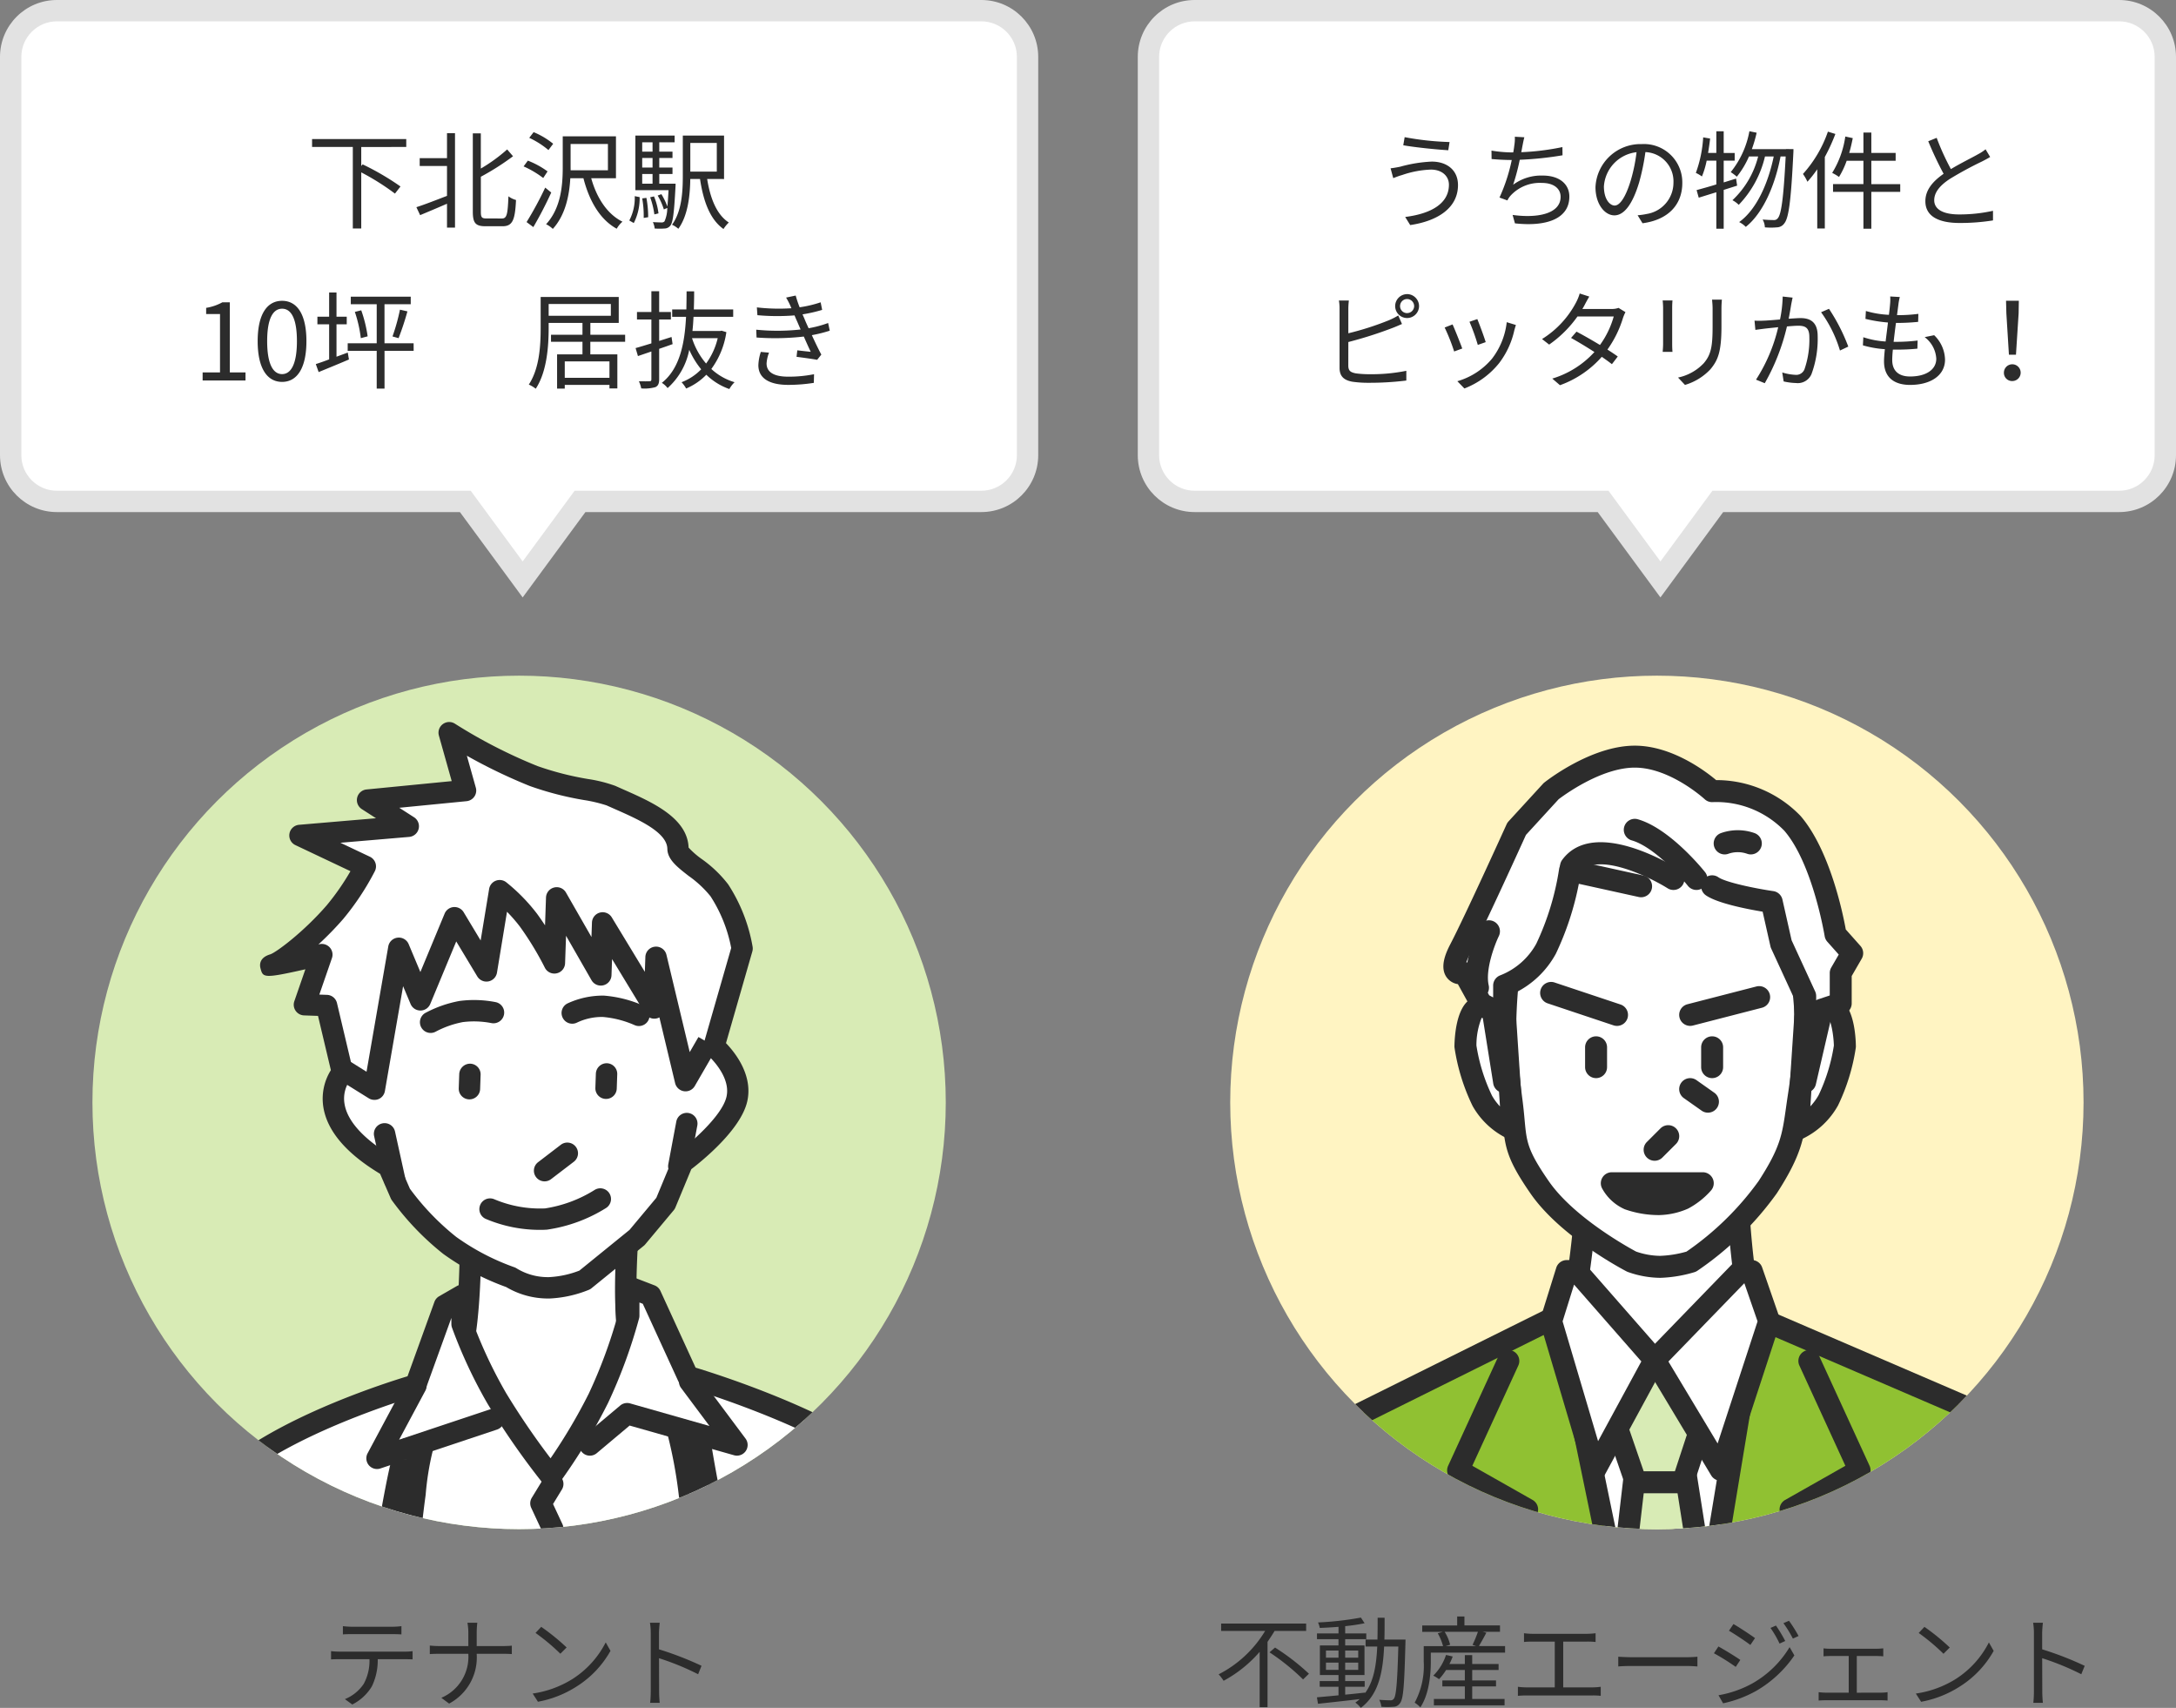 <svg xmlns="http://www.w3.org/2000/svg" xmlns:xlink="http://www.w3.org/1999/xlink" width="306" height="240.134" viewBox="0 0 306 240.134">
  <rect x="0" y="0" width="306" height="240.134" fill="#808080" stroke="none"/>
  <defs>
    <clipPath id="clip-path">
      <circle id="SVGID" cx="60" cy="60" r="60" transform="translate(0 0)" fill="none"/>
    </clipPath>
  </defs>
  <g id="img" transform="translate(-33 -232)">
    <path id="パス_9598" data-name="パス 9598" d="M13.678,6.312V5.276H1.722V6.312H7.91a16.242,16.242,0,0,1-6.538,6.1,7.16,7.16,0,0,1,.7.91A17.952,17.952,0,0,0,7.14,9.252v7.784H8.246V7.852c.35-.518.686-1.022.994-1.54ZM8.526,9.322a31.24,31.24,0,0,1,4.718,3.808l.826-.8A31.953,31.953,0,0,0,9.3,8.65Zm7.938,2.464V10.764h1.764v1.022Zm0-2.716h1.764v1.008H16.464ZM21,9.07v1.008H19.166V9.07Zm0,2.716H19.166V10.764H21ZM24.682,7.53c.028-.98.028-2.016.028-3.066h-.98c0,1.064,0,2.086-.028,3.066H22.036v.98h1.638c-.126,2.632-.49,4.886-1.708,6.538v-.07c-.938.112-1.89.21-2.8.294V14.166H21.91v-.8H19.166v-.854h2.716V8.356H19.166V7.474h2.968V6.662H19.166V5.64a26.754,26.754,0,0,0,2.73-.406l-.518-.8a43.743,43.743,0,0,1-6.034.686,3.1,3.1,0,0,1,.252.77c.826-.028,1.736-.084,2.632-.154v.924H15.2v.812h3.024v.882H15.61v4.158h2.618v.854H15.582v.8h2.646v1.2c-1.148.112-2.2.21-3.038.28l.154.91c1.568-.168,3.738-.406,5.866-.658a7.279,7.279,0,0,1-.616.49,3.537,3.537,0,0,1,.77.742c2.464-1.848,3.108-4.9,3.276-8.624h2c-.14,5.082-.308,6.93-.63,7.336a.53.53,0,0,1-.5.224c-.266,0-.882-.014-1.554-.07a2.821,2.821,0,0,1,.294.98,9.658,9.658,0,0,0,1.694,0,1.1,1.1,0,0,0,.938-.518c.476-.588.6-2.534.756-8.4,0-.14.014-.532.014-.532ZM37.03,14.11h3.346v-.84H37.03V11.8h3.71v-.84H37.03V9.714H35.994V10.96h-2.17a7.72,7.72,0,0,0,.462-1.05l-.938-.224A7.361,7.361,0,0,1,31.556,12.6a5.716,5.716,0,0,1,.812.5,9.066,9.066,0,0,0,.994-1.3h2.632v1.47H32.83v.84h3.164v1.764H31.64v.9h9.94v-.9H37.03Zm.8-7.672a16.264,16.264,0,0,1-.756,1.834l.49.168h-4.27l.63-.182a6,6,0,0,0-.77-1.82Zm.14,2c.322-.518.7-1.218,1.05-1.876L38.5,6.438h2.436v-.9h-5V4.282H34.916v1.26H30v.9h2.9l-.714.2a7.7,7.7,0,0,1,.742,1.806H30.212v2.17a10.913,10.913,0,0,1-1.274,5.782,4,4,0,0,1,.8.658c1.232-1.862,1.47-4.606,1.47-6.44V9.364H41.65V8.44Zm11.858,5.81V7.81h3.36a10.771,10.771,0,0,1,1.19.056V6.634a9.906,9.906,0,0,1-1.19.084h-7.7a9.271,9.271,0,0,1-1.176-.084V7.866c.35-.042.91-.056,1.176-.056h3.15v6.44H44.688a9.591,9.591,0,0,1-1.232-.084V15.44c.434-.042.854-.056,1.232-.056h9.254a8.781,8.781,0,0,1,1.162.056V14.166a9.848,9.848,0,0,1-1.162.084Zm7.742-2.94c.434-.042,1.176-.07,1.946-.07H67.2c.63,0,1.218.056,1.5.07V9.938c-.308.028-.812.07-1.512.07H59.514c-.784,0-1.526-.042-1.946-.07ZM79.744,5.556l-.77.336a14.082,14.082,0,0,1,1.274,2.2l.8-.364A20.672,20.672,0,0,0,79.744,5.556Zm1.834-.672-.784.336a16.611,16.611,0,0,1,1.33,2.17l.8-.364A20.188,20.188,0,0,0,81.578,4.884Zm-7.812.462-.63.938c.812.476,2.338,1.484,3.01,2L76.8,7.32C76.2,6.886,74.592,5.808,73.766,5.346Zm-2.1,10.01.644,1.134a16.718,16.718,0,0,0,4.634-1.736,16.476,16.476,0,0,0,5.39-5l-.672-1.162a14.31,14.31,0,0,1-5.306,5.138A15.2,15.2,0,0,1,71.666,15.356ZM71.652,8.5l-.63.952a30.931,30.931,0,0,1,3.066,1.918l.644-.98C74.116,9.952,72.478,8.944,71.652,8.5Zm19.46,6.5V9.84h2.73c.322,0,.686.014.994.042V8.762c-.294.028-.644.056-.994.056H87.4a8.22,8.22,0,0,1-.966-.056v1.12c.294-.028.742-.042.966-.042h2.576v5.152h-3.22a8.321,8.321,0,0,1-1.008-.07V16.1c.336-.028.7-.042,1.008-.042H94.5c.224,0,.658.014.938.042V14.922a6.4,6.4,0,0,1-.938.07Zm9.506-9.254-.8.854a29.075,29.075,0,0,1,3.486,2.926l.882-.882A30.657,30.657,0,0,0,100.618,5.738Zm-1.2,9.38.742,1.148a15.091,15.091,0,0,0,5.5-2.184,13.964,13.964,0,0,0,4.7-4.97l-.672-1.19a13.188,13.188,0,0,1-4.676,5.152A14.456,14.456,0,0,1,99.414,15.118Zm23.744-3.906A45.5,45.5,0,0,0,117.18,8.9V6.62c0-.42.056-1.022.1-1.456h-1.372a8.836,8.836,0,0,1,.112,1.456v8.148a15.33,15.33,0,0,1-.084,1.652h1.344a16.527,16.527,0,0,1-.084-1.652l-.014-4.62a36.7,36.7,0,0,1,5.5,2.254Z" transform="translate(203 455)" fill="#2c2c2c"/>
    <path id="パス_9597" data-name="パス 9597" d="M15.15,6.76c.406,0,.9.014,1.3.042V5.64a10.329,10.329,0,0,1-1.3.084H9.48A11.645,11.645,0,0,1,8.22,5.64V6.8c.35-.028.812-.042,1.274-.042ZM7.772,9.224a10.987,10.987,0,0,1-1.218-.07v1.162c.378-.028.784-.028,1.218-.028h4.186a6.778,6.778,0,0,1-.812,3.472A5.8,5.8,0,0,1,8.5,15.9l1.036.756a6.712,6.712,0,0,0,2.758-2.548,8.474,8.474,0,0,0,.826-3.822h3.808c.336,0,.784.014,1.092.028V9.154a7.505,7.505,0,0,1-1.092.07ZM27.036,8.44V6.564a12.972,12.972,0,0,1,.084-1.4H25.734A7.812,7.812,0,0,1,25.86,6.55V8.44H21.73c-.5,0-1.008-.042-1.288-.07v1.2c.28-.028.784-.042,1.316-.042h4.1a6.266,6.266,0,0,1-3.794,6.188l1.092.812a7.336,7.336,0,0,0,3.878-7h3.71c.434,0,1.008.014,1.232.042V8.384c-.224.028-.756.056-1.218.056Zm9.072-2.7-.8.854A29.076,29.076,0,0,1,38.8,9.518l.882-.882A30.656,30.656,0,0,0,36.108,5.738Zm-1.2,9.38.742,1.148a15.091,15.091,0,0,0,5.5-2.184,13.964,13.964,0,0,0,4.7-4.97l-.672-1.19A13.188,13.188,0,0,1,40.5,13.074,14.456,14.456,0,0,1,34.9,15.118Zm23.744-3.906A45.5,45.5,0,0,0,52.67,8.9V6.62c0-.42.056-1.022.1-1.456H51.4a8.836,8.836,0,0,1,.112,1.456v8.148a15.33,15.33,0,0,1-.084,1.652h1.344a16.527,16.527,0,0,1-.084-1.652l-.014-4.62a36.7,36.7,0,0,1,5.5,2.254Z" transform="translate(73 455)" fill="#2c2c2c"/>
    <g id="グループ_603" data-name="グループ 603" transform="translate(-3857.227 2250.535)">
      <g id="グループ_530" data-name="グループ 530" transform="translate(3903.226 -1923.535)">
        <g id="楕円形_6363" data-name="楕円形 6363" transform="translate(0 0)">
          <circle id="楕円形_71693" data-name="楕円形 71693" cx="60" cy="60" r="60" transform="translate(0 0)" fill="#d8ebb5"/>
        </g>
        <g id="グループ_5584" data-name="グループ 5584" transform="translate(0 0)">
          <g id="グループ_5583" data-name="グループ 5583" clip-path="url(#clip-path)">
            <g id="マスクグループ_17" data-name="マスクグループ 17" transform="translate(2.602 6.518)">
              <g id="グループ_172" data-name="グループ 172">
                <g id="パス_446" data-name="パス 446" transform="translate(36.509 67.859)">
                  <path id="パス_7589" data-name="パス 7589" d="M3942.783-1871.659s.076,7.047-.431,12.274a45.807,45.807,0,0,1-1.591,8.632l-10.537,6.287,6.357,9.972,39.23-.765,3.214-10.588-13.18-6.642a29.617,29.617,0,0,1-1.206-8.019c-.191-5.15.44-12.585.44-12.585Z" transform="translate(-3928.719 1874.599)" fill="#fff"/>
                  <path id="パス_7590" data-name="パス 7590" d="M3937.086-1832.486a1.5,1.5,0,0,1-1.268-.693l-6.357-9.973a1.5,1.5,0,0,1-.2-1.155,1.5,1.5,0,0,1,.693-.945l10.021-5.978a44.411,44.411,0,0,0,1.38-7.779c.493-5.1.425-12.059.424-12.128a1.506,1.506,0,0,1,1.408-1.518l22.3-1.434a1.493,1.493,0,0,1,1.17.448,1.5,1.5,0,0,1,.426,1.18c-.006.074-.621,7.406-.436,12.4a28.117,28.117,0,0,0,.971,7.028l12.588,6.346a1.5,1.5,0,0,1,.762,1.78l-3.216,10.588a1.5,1.5,0,0,1-1.407,1.066l-39.229.764Zm-4.257-10.978,5.071,7.955,37.294-.728,2.528-8.331-12.049-6.075a1.5,1.5,0,0,1-.765-.917,31.056,31.056,0,0,1-1.269-8.425c-.137-3.684.137-8.463.314-10.993l-19.16,1.232c0,2.345-.065,7.129-.44,11.009a47.343,47.343,0,0,1-1.644,8.9,1.488,1.488,0,0,1-.675.878Zm8.437-6.785h0Z" transform="translate(-3929.224 1874.094)" fill="#2c2c2c"/>
                </g>
                <g id="パス_110" data-name="パス 110" transform="translate(23.644 1.532)">
                  <path id="パス_7591" data-name="パス 7591" d="M3945.38-1918.184l1.981,8.3-13.229,1.73,5.017,2.858-13.709,1.476,7.146,4.884-4.888,7.384-7.025,5.605,6.88-1.466-2.961,7.945,2.679.1,2.616,8.871-1.85,4.074,3.188,6.452,5.008,3.1,1.09,3.7,9.913,9.375,9.363,4.23,6.376-1,11.857-11.291,2.082-3.584,7.387-9.008.239-6.82-2.591-2.772,3.176-14.033-2.364-9.112-6.2-3.871-1.064-4.426-7.677-3.685-10.892-2.332Z" transform="translate(-3920.672 1918.184)" fill="#fff"/>
                </g>
                <g id="パス_35" data-name="パス 35" transform="translate(20.977)">
                  <path id="パス_7592" data-name="パス 7592" d="M3959.414-1838.147a11.509,11.509,0,0,1-5.906-1.61,35.95,35.95,0,0,1-8.853-4.66,38.632,38.632,0,0,1-7.22-7.528,1.636,1.636,0,0,1-.164-.286l-1.5-3.448c-4.759-2.864-7.441-6.018-7.978-9.374a7.567,7.567,0,0,1,1.058-5.2l-1.809-7.631-1.962-.068a1.5,1.5,0,0,1-1.187-.653,1.5,1.5,0,0,1-.181-1.342l1.554-4.489c-5.929,1.333-5.967,1.179-6.316-.155-.114-.43-.2-1.48,1.378-1.947.84-.271,4.722-3.168,7.959-6.917a34.373,34.373,0,0,0,3.318-4.774l-7.74-3.665a1.5,1.5,0,0,1-.837-1.626,1.506,1.506,0,0,1,1.353-1.232l10.818-.921-2-1.286a1.506,1.506,0,0,1-.648-1.617,1.5,1.5,0,0,1,1.315-1.144l11.977-1.173-1.8-6.4a1.5,1.5,0,0,1,.55-1.613,1.5,1.5,0,0,1,1.7-.063,71.749,71.749,0,0,0,11.616,5.96,42.29,42.29,0,0,0,7.081,1.817,19.914,19.914,0,0,1,3.852.964l1.124.5c4.024,1.775,9.024,3.98,9.19,8.179a11.774,11.774,0,0,0,1.838,1.606,17.19,17.19,0,0,1,3.731,3.571,23.329,23.329,0,0,1,3.431,8.756,1.5,1.5,0,0,1-.036.672l-3.706,12.891c1.309,1.358,3.835,4.547,2.982,8.223-.919,3.961-6.322,8.321-7.86,9.5l-2.239,5.39a1.429,1.429,0,0,1-.236.387l-4.01,4.8a1.507,1.507,0,0,1-.205.2l-7.343,5.962a1.406,1.406,0,0,1-.38.226,16.668,16.668,0,0,1-5.469,1.216Zm-19.449-15.435a35.616,35.616,0,0,0,6.506,6.769,32.863,32.863,0,0,0,8.186,4.273,1.359,1.359,0,0,1,.281.136,8.373,8.373,0,0,0,4.622,1.249,13.615,13.615,0,0,0,4.237-.915l7.053-5.724,3.77-4.512,2.31-5.559a1.489,1.489,0,0,1,.5-.633c1.741-1.283,6.405-5.222,7.053-8.008.693-2.988-2.688-5.912-2.722-5.941a1.514,1.514,0,0,1-.475-1.563l3.861-13.424a20.323,20.323,0,0,0-2.909-7.266,15.1,15.1,0,0,0-3.075-2.864c-1.595-1.24-2.973-2.309-2.994-3.8-.036-2.358-4.12-4.161-7.4-5.608l-1.146-.508a20.306,20.306,0,0,0-3.187-.754,44.741,44.741,0,0,1-7.612-1.972,74.9,74.9,0,0,1-8.85-4.258l1.261,4.489a1.5,1.5,0,0,1-.206,1.255,1.507,1.507,0,0,1-1.1.648l-9.458.927,2.076,1.334a1.5,1.5,0,0,1,.646,1.626,1.505,1.505,0,0,1-1.331,1.137l-9.669.823,4.142,1.962a1.5,1.5,0,0,1,.782.877,1.494,1.494,0,0,1-.089,1.17,36.99,36.99,0,0,1-4.442,6.708,44.617,44.617,0,0,1-3.485,3.576l.144-.033a1.508,1.508,0,0,1,1.454.463,1.5,1.5,0,0,1,.3,1.5l-1.771,5.123,1.072.038a1.5,1.5,0,0,1,1.411,1.157l2.227,9.407a1.5,1.5,0,0,1-.339,1.347,4.452,4.452,0,0,0-.819,3.466c.422,2.47,2.823,5.046,6.941,7.448a1.5,1.5,0,0,1,.621.7Z" transform="translate(-3918.9 1919.202)" fill="#2c2c2c"/>
                </g>
                <g id="パス_36" data-name="パス 36" transform="translate(31.596 22.206)">
                  <path id="パス_7593" data-name="パス 7593" d="M3931.408-1873.52a1.49,1.49,0,0,1-.8-.229l-4.653-2.9,1.593-2.551,2.758,1.723,3.056-17.613a1.5,1.5,0,0,1,1.313-1.237,1.5,1.5,0,0,1,1.556.912l1.646,3.92,3.41-8.212a1.5,1.5,0,0,1,1.277-.923,1.515,1.515,0,0,1,1.4.725l2.388,3.969,1.193-7.239a1.5,1.5,0,0,1,.944-1.16,1.5,1.5,0,0,1,1.479.23,25.52,25.52,0,0,1,4.322,4.425q.579.8,1.118,1.619l.136-3.912a1.5,1.5,0,0,1,1.143-1.406,1.492,1.492,0,0,1,1.665.711l3.584,6.249.07-2.035a1.5,1.5,0,0,1,1.122-1.4,1.5,1.5,0,0,1,1.665.674l4.65,7.659.074-2.094a1.5,1.5,0,0,1,1.352-1.444,1.5,1.5,0,0,1,1.614,1.146l3.271,13.676,1.228-2.121,2.6,1.507-3.115,5.38a1.5,1.5,0,0,1-1.52.734,1.507,1.507,0,0,1-1.246-1.138l-2.212-9.246a1.447,1.447,0,0,1-.341.137,1.509,1.509,0,0,1-1.665-.674l-4.65-7.659-.08,2.278a1.5,1.5,0,0,1-1.142,1.406,1.5,1.5,0,0,1-1.666-.711l-3.583-6.249-.135,3.863a1.5,1.5,0,0,1-1.182,1.416,1.5,1.5,0,0,1-1.665-.793,42.951,42.951,0,0,0-3.508-5.777,22.142,22.142,0,0,0-1.813-2.086l-1.409,8.561a1.507,1.507,0,0,1-1.2,1.232,1.51,1.51,0,0,1-1.57-.7l-2.959-4.92-3.65,8.787a1.5,1.5,0,0,1-1.386.927h0a1.5,1.5,0,0,1-1.387-.921l-1.05-2.5-2.561,14.751a1.5,1.5,0,0,1-.868,1.115A1.515,1.515,0,0,1,3931.408-1873.52Z" transform="translate(-3925.959 1904.441)" fill="#2c2c2c"/>
                </g>
                <g id="パス_37" data-name="パス 37" transform="translate(36.975 56.399)">
                  <path id="パス_7594" data-name="パス 7594" d="M3932.458-1872.251a1.507,1.507,0,0,1-1.469-1.181l-1.419-6.451a1.5,1.5,0,0,1,1.144-1.792,1.5,1.5,0,0,1,1.794,1.145l1.42,6.451a1.5,1.5,0,0,1-1.146,1.792A1.471,1.471,0,0,1,3932.458-1872.251Z" transform="translate(-3929.534 1881.712)" fill="#2c2c2c"/>
                </g>
                <g id="パス_38" data-name="パス 38" transform="translate(78.351 54.957)">
                  <path id="パス_7595" data-name="パス 7595" d="M3958.543-1873.666a1.43,1.43,0,0,1-.278-.027,1.5,1.5,0,0,1-1.2-1.755l1.125-6a1.5,1.5,0,0,1,1.756-1.2,1.505,1.505,0,0,1,1.2,1.756l-1.125,6A1.506,1.506,0,0,1,3958.543-1873.666Z" transform="translate(-3957.038 1882.671)" fill="#2c2c2c"/>
                </g>
                <g id="パス_42" data-name="パス 42" transform="translate(48.909 48.038)">
                  <path id="パス_7596" data-name="パス 7596" d="M3938.973-1882.253h-.056a1.5,1.5,0,0,1-1.449-1.555l.07-2.01a1.528,1.528,0,0,1,1.557-1.45,1.5,1.5,0,0,1,1.449,1.556l-.07,2.01A1.5,1.5,0,0,1,3938.973-1882.253Z" transform="translate(-3937.467 1887.27)" fill="#2c2c2c"/>
                </g>
                <g id="パス_43" data-name="パス 43" transform="translate(68.122 47.976)">
                  <path id="パス_7597" data-name="パス 7597" d="M3951.744-1882.294h-.056a1.5,1.5,0,0,1-1.449-1.556l.07-2.01a1.526,1.526,0,0,1,1.557-1.45,1.5,1.5,0,0,1,1.449,1.556l-.07,2.01A1.5,1.5,0,0,1,3951.744-1882.294Z" transform="translate(-3950.238 1887.311)" fill="#2c2c2c"/>
                </g>
                <g id="パス_44" data-name="パス 44" transform="translate(59.485 59.13)">
                  <path id="パス_7598" data-name="パス 7598" d="M3946-1874.443a1.5,1.5,0,0,1-1.2-.59,1.5,1.5,0,0,1,.282-2.107l3.193-2.446a1.5,1.5,0,0,1,2.107.28,1.5,1.5,0,0,1-.279,2.107l-3.2,2.446A1.488,1.488,0,0,1,3946-1874.443Z" transform="translate(-3944.497 1879.897)" fill="#2c2c2c"/>
                </g>
                <g id="パス_443" data-name="パス 443" transform="translate(51.812 65.569)">
                  <path id="パス_7599" data-name="パス 7599" d="M3947.947-1869.782a19.48,19.48,0,0,1-7.634-1.534,1.5,1.5,0,0,1-.8-1.973,1.5,1.5,0,0,1,1.972-.8,16.516,16.516,0,0,0,7.143,1.29,18.379,18.379,0,0,0,6.979-2.6,1.506,1.506,0,0,1,2.071.481,1.5,1.5,0,0,1-.482,2.071,21.369,21.369,0,0,1-8.284,3.033C3948.591-1869.789,3948.27-1869.782,3947.947-1869.782Z" transform="translate(-3939.396 1875.617)" fill="#2c2c2c"/>
                </g>
                <g id="パス_444" data-name="パス 444" transform="translate(43.452 39.09)">
                  <path id="パス_7600" data-name="パス 7600" d="M3935.346-1888.591a1.5,1.5,0,0,1-1.329-.8,1.5,1.5,0,0,1,.621-2.033,16.518,16.518,0,0,1,4.766-1.664,15.77,15.77,0,0,1,5.071.161,1.5,1.5,0,0,1,1.186,1.765,1.51,1.51,0,0,1-1.765,1.186,12.773,12.773,0,0,0-4.033-.14,13.479,13.479,0,0,0-3.811,1.347A1.5,1.5,0,0,1,3935.346-1888.591Z" transform="translate(-3933.84 1893.218)" fill="#2c2c2c"/>
                </g>
                <g id="パス_445" data-name="パス 445" transform="translate(63.369 38.467)">
                  <path id="パス_7601" data-name="パス 7601" d="M3957.954-1889.353a1.5,1.5,0,0,1-.608-.13,13.939,13.939,0,0,0-4.466-1.146,8.129,8.129,0,0,0-3.673.811,1.5,1.5,0,0,1-1.991-.743,1.5,1.5,0,0,1,.743-1.994,11.852,11.852,0,0,1,4.953-1.077h.107a17,17,0,0,1,5.544,1.4,1.505,1.505,0,0,1,.767,1.984A1.506,1.506,0,0,1,3957.954-1889.353Z" transform="translate(-3947.079 1893.632)" fill="#2c2c2c"/>
                </g>
                <g id="パス_447" data-name="パス 447" transform="translate(0 77.919)">
                  <path id="パス_7602" data-name="パス 7602" d="M3953.834-1861.182a66.364,66.364,0,0,0,4.9,10.464,106.5,106.5,0,0,0,7.605,10.936,79.019,79.019,0,0,0,6.657-10.936,71.188,71.188,0,0,0,4.278-11.648v-4.041l3.089,1.188,5.23,11.411s16.166,4.7,25.909,11.411,10.461,15.689,10.461,15.689l7.607,40.174H3905.956s3.508-30.012,5.705-38.986,2.081-9.151,11.172-15.927,24.485-11.173,24.485-11.173l4.041-11.173,2.475-1.426Z" transform="translate(-3904.452 1867.912)" fill="#fff"/>
                  <path id="パス_7603" data-name="パス 7603" d="M4030.073-1784.525H3906.46a1.507,1.507,0,0,1-1.124-.5,1.511,1.511,0,0,1-.37-1.175c.145-1.229,3.543-30.208,5.736-39.17l.134-.543c2.181-8.926,2.615-9.533,11.6-16.232,8.167-6.085,20.987-10.21,24.229-11.194l3.781-10.457a1.512,1.512,0,0,1,.664-.792l2.475-1.426a1.5,1.5,0,0,1,1.5,0,1.5,1.5,0,0,1,.752,1.3v3.768a65.08,65.08,0,0,0,4.693,9.979,105.565,105.565,0,0,0,6.247,9.163,77.764,77.764,0,0,0,5.371-9.085,69.985,69.985,0,0,0,4.118-11.175v-3.839a1.5,1.5,0,0,1,.652-1.24,1.5,1.5,0,0,1,1.394-.164l3.087,1.188a1.509,1.509,0,0,1,.827.776l4.947,10.792c3.2.974,16.858,5.337,25.681,11.418,9.8,6.754,10.987,15.657,11.1,16.716l7.593,40.105a1.507,1.507,0,0,1-.318,1.239A1.509,1.509,0,0,1,4030.073-1784.525Zm-121.919-3.009h120.1l-7.27-38.391a1.472,1.472,0,0,1-.023-.159c-.028-.334-.827-8.378-9.812-14.571-9.43-6.5-25.316-11.158-25.479-11.2a1.507,1.507,0,0,1-.946-.818l-4.976-10.854-.473-.181v1.849a1.447,1.447,0,0,1-.053.394,73.086,73.086,0,0,1-4.366,11.894,81.045,81.045,0,0,1-6.8,11.179,1.506,1.506,0,0,1-1.187.621,1.438,1.438,0,0,1-1.209-.57,108.473,108.473,0,0,1-7.715-11.089,68.108,68.108,0,0,1-5.023-10.729,1.527,1.527,0,0,1-.092-.516v-.868l-3.595,9.942a1.51,1.51,0,0,1-1,.934c-.152.044-15.238,4.4-24,10.934-8.469,6.312-8.469,6.312-10.479,14.533l-.133.545C3911.774-1817.092,3908.928-1793.974,3908.154-1787.533Z" transform="translate(-3904.956 1867.407)" fill="#2c2c2c"/>
                </g>
                <g id="パス_448" data-name="パス 448" transform="translate(35.915 91.804)">
                  <path id="パス_7604" data-name="パス 7604" d="M3930.334-1844.951a1.514,1.514,0,0,1-1.151-.534,1.507,1.507,0,0,1-.176-1.679l5.467-10.218a1.507,1.507,0,0,1,2.037-.619,1.507,1.507,0,0,1,.617,2.037l-3.686,6.885,12.814-4.273a1.5,1.5,0,0,1,1.9.952,1.5,1.5,0,0,1-.95,1.9l-16.4,5.469A1.478,1.478,0,0,1,3930.334-1844.951Z" transform="translate(-3928.829 1858.178)" fill="#2c2c2c"/>
                </g>
                <g id="パス_449" data-name="パス 449" transform="translate(65.848 91.233)">
                  <path id="パス_7605" data-name="パス 7605" d="M3970.917-1846.639a1.505,1.505,0,0,1-.413-.057l-14.684-4.176-4.62,3.881a1.5,1.5,0,0,1-2.12-.185,1.5,1.5,0,0,1,.184-2.118l5.232-4.395a1.513,1.513,0,0,1,1.38-.3l11.171,3.177-3.992-5.345a1.505,1.505,0,0,1,.3-2.106,1.509,1.509,0,0,1,2.106.306l6.655,8.911a1.506,1.506,0,0,1,.035,1.754A1.506,1.506,0,0,1,3970.917-1846.639Z" transform="translate(-3948.727 1858.557)" fill="#2c2c2c"/>
                </g>
                <g id="パス_450" data-name="パス 450" transform="translate(13.182 117.856)">
                  <path id="パス_7606" data-name="パス 7606" d="M3919.263-1798.627a1.5,1.5,0,0,1-1.5-1.5v-25.687l-3.975-13.1a1.5,1.5,0,0,1,1-1.877,1.5,1.5,0,0,1,1.876,1l4.04,13.312a1.5,1.5,0,0,1,.064.437v25.911A1.5,1.5,0,0,1,3919.263-1798.627Z" transform="translate(-3913.719 1840.86)" fill="#2c2c2c"/>
                </g>
                <g id="パス_451" data-name="パス 451" transform="translate(17.351 118.805)">
                  <path id="パス_7607" data-name="パス 7607" d="M4004.023-1800.242v-6.418s-3.67-7.07-7.132-15.214-6.712-17.354-6.712-17.354-16.187,1.188-30.612,1.188-27.078-1.188-27.078-1.188-4.363,11.054-8.106,19.492-6.893,14.263-6.893,14.263v5.23Z" transform="translate(-3915.986 1840.734)" fill="#90c132"/>
                  <path id="パス_7608" data-name="パス 7608" d="M4004.528-1798.233h-86.534a1.5,1.5,0,0,1-1.5-1.5v-5.23a1.5,1.5,0,0,1,.181-.716c.033-.057,3.169-5.878,6.841-14.158,3.688-8.312,8.039-19.324,8.081-19.434a1.467,1.467,0,0,1,1.542-.946c.124.013,12.756,1.183,26.937,1.183,14.2,0,30.341-1.172,30.5-1.186a1.519,1.519,0,0,1,1.53,1c.031.091,3.276,9.262,6.676,17.267s7.047,15.039,7.083,15.108a1.508,1.508,0,0,1,.17.693v6.418A1.5,1.5,0,0,1,4004.528-1798.233Zm-85.029-3.009h83.524v-4.549c-.766-1.5-3.988-7.872-7.011-14.99-2.751-6.469-5.395-13.682-6.361-16.363-3.952.266-17.457,1.113-29.58,1.113-11.87,0-22.666-.812-26.095-1.1-1.179,2.96-4.668,11.641-7.714,18.507-3.218,7.254-6.035,12.656-6.764,14.028Z" transform="translate(-3916.49 1840.229)" fill="#2c2c2c"/>
                </g>
                <g id="パス_452" data-name="パス 452" transform="translate(36.515 100.685)">
                  <path id="パス_7609" data-name="パス 7609" d="M3933.8-1851.274s-.39-.127-1.626,6.344-1.941,12.064-1.941,12.064h3.567s.282-5.591,1.174-12.064a40.426,40.426,0,0,1,1.017-6.344Z" transform="translate(-3928.725 1852.778)" fill="#fff"/>
                  <path id="パス_7610" data-name="パス 7610" d="M3934.3-1830.858h-3.568a1.5,1.5,0,0,1-1.128-.508,1.507,1.507,0,0,1-.365-1.184c.008-.057.729-5.713,1.958-12.157,1.287-6.744,1.745-7.013,2.324-7.353a1.539,1.539,0,0,1,.779-.212h2.188a1.507,1.507,0,0,1,1.183.575,1.5,1.5,0,0,1,.278,1.284,39.256,39.256,0,0,0-.977,6.11c-.882,6.413-1.167,11.964-1.17,12.02A1.507,1.507,0,0,1,3934.3-1830.858Zm-1.845-3.008h.43c.1-1.383.271-3.66.561-6.354C3933-1837.582,3932.662-1835.315,3932.457-1833.866Zm1.378-15.473a1.481,1.481,0,0,0,.563.074h-.1A1.535,1.535,0,0,1,3933.835-1849.339Z" transform="translate(-3929.229 1852.274)" fill="#2c2c2c"/>
                </g>
                <g id="グループ_169" data-name="グループ 169" transform="translate(34.377 122.995)">
                  <g id="パス_61" data-name="パス 61">
                    <path id="パス_7611" data-name="パス 7611" d="M3929.813-1833.246l-1-.823,1.646-2.376,1.92.451v1.919l-1.188.823Z" transform="translate(-3927.303 1837.948)" fill="#fff"/>
                    <path id="パス_7612" data-name="パス 7612" d="M3930.319-1831.237a1.505,1.505,0,0,1-.953-.34l-1-.823a1.5,1.5,0,0,1-.285-2.021l1.646-2.377a1.511,1.511,0,0,1,1.582-.608l1.918.45a1.508,1.508,0,0,1,1.161,1.465v1.92a1.506,1.506,0,0,1-.648,1.238l-1.188.822a1.506,1.506,0,0,1-.85.268l-1.372.006Z" transform="translate(-3927.808 1837.444)" fill="#2c2c2c"/>
                  </g>
                  <g id="パス_60" data-name="パス 60" transform="translate(1.007 1.549)">
                    <path id="パス_7613" data-name="パス 7613" d="M3930.208-1834.862l-.731,5.115,2.652-1.28-1.921-4.389" transform="translate(-3927.973 1836.919)" fill="#fff"/>
                    <path id="パス_7614" data-name="パス 7614" d="M3929.982-1827.738a1.5,1.5,0,0,1-.889-.291,1.507,1.507,0,0,1-.6-1.426l.73-5.115.01-.063a1.509,1.509,0,0,1,.877-1.656,1.505,1.505,0,0,1,1.981.777l1.921,4.386a1.506,1.506,0,0,1-.724,1.958l-2.652,1.279A1.491,1.491,0,0,1,3929.982-1827.738Z" transform="translate(-3928.477 1836.414)" fill="#2c2c2c"/>
                  </g>
                </g>
                <g id="パス_453" data-name="パス 453" transform="translate(78.116 97.879)">
                  <path id="パス_7615" data-name="パス 7615" d="M3960.977-1852.284s.188,1.823,1.426,8.3,2.183,12.063,2.183,12.063h-3.563s-.525-5.59-1.416-12.062a65.465,65.465,0,0,0-1.724-9.151Z" transform="translate(-3956.377 1854.643)" fill="#fff"/>
                  <path id="パス_7616" data-name="パス 7616" d="M3965.09-1829.917h-3.564a1.5,1.5,0,0,1-1.5-1.364c0-.054-.533-5.634-1.406-12a64.468,64.468,0,0,0-1.689-8.974,1.5,1.5,0,0,1,.4-1.453,1.5,1.5,0,0,1,1.458-.381l3.095.855a1.507,1.507,0,0,1,1.095,1.292c0,.017.211,1.9,1.408,8.173,1.225,6.415,2.178,12.035,2.189,12.092a1.506,1.506,0,0,1-.334,1.222A1.5,1.5,0,0,1,3965.09-1829.917Zm-2.2-3.008h.416c-.252-1.436-.64-3.642-1.113-6.21C3962.512-1836.494,3962.75-1834.268,3962.887-1832.926Z" transform="translate(-3956.881 1854.139)" fill="#2c2c2c"/>
                </g>
                <g id="グループ_170" data-name="グループ 170" transform="translate(81.922 122.995)">
                  <g id="パス_61-2" data-name="パス 61-2" transform="translate(0.094)">
                    <path id="パス_7617" data-name="パス 7617" d="M3963.033-1833.246l1-.823-1.646-2.376-1.92.451v1.919l1.188.823Z" transform="translate(-3958.97 1837.948)" fill="#fff"/>
                    <path id="パス_7618" data-name="パス 7618" d="M3963.537-1831.237h-.006l-1.371-.006a1.507,1.507,0,0,1-.851-.268l-1.188-.822a1.507,1.507,0,0,1-.646-1.238v-1.92a1.5,1.5,0,0,1,1.16-1.465l1.919-.45a1.512,1.512,0,0,1,1.58.608l1.646,2.377a1.5,1.5,0,0,1-.283,2.021l-1,.823A1.514,1.514,0,0,1,3963.537-1831.237Z" transform="translate(-3959.474 1837.444)" fill="#2c2c2c"/>
                  </g>
                  <g id="パス_60-2" data-name="パス 60-2" transform="translate(0 1.547)">
                    <path id="パス_7619" data-name="パス 7619" d="M3962.333-1834.862l.732,5.115-2.652-1.28,1.921-4.389" transform="translate(-3958.906 1836.92)" fill="#fff"/>
                    <path id="パス_7620" data-name="パス 7620" d="M3963.57-1827.738a1.519,1.519,0,0,1-.655-.149l-2.652-1.28a1.5,1.5,0,0,1-.724-1.958l1.921-4.387a1.5,1.5,0,0,1,1.982-.777,1.509,1.509,0,0,1,.875,1.657l.011.063.731,5.114a1.51,1.51,0,0,1-.6,1.428A1.509,1.509,0,0,1,3963.57-1827.738Z" transform="translate(-3959.412 1836.415)" fill="#2c2c2c"/>
                  </g>
                </g>
                <g id="パス_454" data-name="パス 454" transform="translate(10.134 122.996)">
                  <path id="パス_7621" data-name="パス 7621" d="M3919.706-1818.416a1.519,1.519,0,0,1-.552-.1c-8.814-3.474-7.406-17.012-7.343-17.586a1.506,1.506,0,0,1,1.663-1.328,1.508,1.508,0,0,1,1.33,1.662c-.015.118-1.223,11.823,5.452,14.453a1.5,1.5,0,0,1,.849,1.951A1.506,1.506,0,0,1,3919.706-1818.416Z" transform="translate(-3911.692 1837.443)" fill="#2c2c2c"/>
                </g>
                <g id="パス_455" data-name="パス 455" transform="translate(58.957 105.623)">
                  <path id="パス_7622" data-name="パス 7622" d="M3947.314-1831.85a1.5,1.5,0,0,1-1.5-1.5v-7.51l-1.521-3.263a1.506,1.506,0,0,1,.079-1.42l1.662-2.724a1.507,1.507,0,0,1,2.068-.5,1.5,1.5,0,0,1,.5,2.067l-1.242,2.037,1.322,2.833a1.506,1.506,0,0,1,.141.636v7.844A1.5,1.5,0,0,1,3947.314-1831.85Z" transform="translate(-3944.146 1848.991)" fill="#2c2c2c"/>
                </g>
                <g id="パス_456" data-name="パス 456" transform="translate(101.982 113.814)">
                  <path id="パス_7623" data-name="パス 7623" d="M3974.251-1807.495a1.426,1.426,0,0,1-.255-.021,1.5,1.5,0,0,1-1.229-1.736c1.858-10.917,1.881-32.572,1.881-32.791a1.5,1.5,0,0,1,1.5-1.5,1.5,1.5,0,0,1,1.5,1.5c0,.9-.022,22.127-1.926,33.3A1.5,1.5,0,0,1,3974.251-1807.495Z" transform="translate(-3972.746 1843.547)" fill="#2c2c2c"/>
                </g>
              </g>
            </g>
          </g>
        </g>
      </g>
    </g>
    <g id="パス_9596" data-name="パス 9596" transform="translate(-3357 -1281)" fill="#fff">
      <path d="M 3463.5 1594.468 L 3455.885 1584.111 L 3455.435 1583.5 L 3454.676 1583.5 L 3398 1583.5 C 3394.416 1583.5 3391.5 1580.584 3391.5 1577 L 3391.5 1521 C 3391.5 1517.416 3394.416 1514.5 3398 1514.5 L 3528 1514.5 C 3531.584 1514.5 3534.5 1517.416 3534.5 1521 L 3534.5 1577 C 3534.5 1580.584 3531.584 1583.5 3528 1583.5 L 3472.323 1583.5 L 3471.565 1583.5 L 3471.115 1584.111 L 3463.5 1594.468 Z" stroke="none"/>
      <path d="M 3463.5 1591.936 L 3469.906 1583.223 L 3470.806 1582 L 3472.323 1582 L 3528 1582 C 3530.757 1582 3533 1579.757 3533 1577 L 3533 1521 C 3533 1518.243 3530.757 1516 3528 1516 L 3398 1516 C 3395.243 1516 3393 1518.243 3393 1521 L 3393 1577 C 3393 1579.757 3395.243 1582 3398 1582 L 3454.676 1582 L 3456.194 1582 L 3457.093 1583.223 L 3463.5 1591.936 M 3463.5 1597 L 3454.676 1585 L 3398 1585 C 3393.582 1585 3390 1581.418 3390 1577 L 3390 1521 C 3390 1516.582 3393.582 1513 3398 1513 L 3528 1513 C 3532.418 1513 3536 1516.582 3536 1521 L 3536 1577 C 3536 1581.418 3532.418 1585 3528 1585 L 3472.323 1585 L 3463.5 1597 Z" stroke="none" fill="#e2e2e2"/>
    </g>
    <g id="パス_9594" data-name="パス 9594" transform="translate(-3197 -1281)" fill="#fff">
      <path d="M 3463.5 1594.468 L 3455.885 1584.111 L 3455.435 1583.5 L 3454.676 1583.5 L 3398 1583.5 C 3394.416 1583.5 3391.5 1580.584 3391.5 1577 L 3391.5 1521 C 3391.5 1517.416 3394.416 1514.5 3398 1514.5 L 3528 1514.5 C 3531.584 1514.5 3534.5 1517.416 3534.5 1521 L 3534.5 1577 C 3534.5 1580.584 3531.584 1583.5 3528 1583.5 L 3472.323 1583.5 L 3471.565 1583.5 L 3471.115 1584.111 L 3463.5 1594.468 Z" stroke="none"/>
      <path d="M 3463.5 1591.936 L 3469.906 1583.223 L 3470.806 1582 L 3472.323 1582 L 3528 1582 C 3530.757 1582 3533 1579.757 3533 1577 L 3533 1521 C 3533 1518.243 3530.757 1516 3528 1516 L 3398 1516 C 3395.243 1516 3393 1518.243 3393 1521 L 3393 1577 C 3393 1579.757 3395.243 1582 3398 1582 L 3454.676 1582 L 3456.194 1582 L 3457.093 1583.223 L 3463.5 1591.936 M 3463.5 1597 L 3454.676 1585 L 3398 1585 C 3393.582 1585 3390 1581.418 3390 1577 L 3390 1521 C 3390 1516.582 3393.582 1513 3398 1513 L 3528 1513 C 3532.418 1513 3536 1516.582 3536 1521 L 3536 1577 C 3536 1581.418 3532.418 1585 3528 1585 L 3472.323 1585 L 3463.5 1597 Z" stroke="none" fill="#e2e2e2"/>
    </g>
    <path id="パス_9595" data-name="パス 9595" d="M-15.87-10.335v-1.11H-29.115v1.11h5.73V1.125H-22.2v-7.89A34.2,34.2,0,0,1-17.46-3.78l.78-1A37.06,37.06,0,0,0-22.005-7.89l-.195.225v-2.67Zm5.73,1.575h-3.84v1.1h3.84v4.2c-1.605.615-3.21,1.245-4.305,1.59L-13.92-.75c1.08-.45,2.43-1.02,3.78-1.605V1h1.125V-12.27H-10.14ZM-4.6-.285c-.645,0-.78-.15-.78-.93V-6.15A36.171,36.171,0,0,0-.855-9.03l-.825-.96A23.023,23.023,0,0,1-5.385-7.3v-4.95H-6.51V-1.23C-6.51.36-6.12.81-4.725.81h2.4C-.87.81-.57-.165-.435-2.88A3.071,3.071,0,0,1-1.5-3.4c-.1,2.475-.21,3.12-.9,3.12Zm9.39-10.5A10.9,10.9,0,0,0,2.04-12.42l-.615.8A11.975,11.975,0,0,1,4.125-9.9ZM4-6.9A12,12,0,0,0,1.23-8.415l-.6.81A13.407,13.407,0,0,1,3.39-5.97Zm-.33,2.28A49.3,49.3,0,0,1,1.05.225L2,.93a54.616,54.616,0,0,0,2.52-4.86Zm3.57-2.895v-3.24h5.25v3.7H7.245ZM13.62-5.94v-5.895H6.135v4.32c0,2.46-.21,5.73-2.34,8.04a3.816,3.816,0,0,1,.945.66C6.525-.78,7.065-3.555,7.2-5.94H9.045c.825,3.2,2.325,5.805,4.68,7.1a3.719,3.719,0,0,1,.81-.99C12.375-.9,10.9-3.21,10.14-5.94ZM16.125.36a7.659,7.659,0,0,0,.825-3.645l-.69-.135A6.832,6.832,0,0,1,15.495,0ZM17.31-3.105A13.732,13.732,0,0,1,17.52-.36l.63-.1A14.885,14.885,0,0,0,17.9-3.18Zm0-3.435h1.455v1.365H17.31Zm1.455-4.455v1.32H17.31v-1.32Zm0,3.555H17.31V-8.79h1.455Zm.945,2.265V-6.54h1.86v-.9H19.71V-8.79h1.86v-.885H19.71v-1.32h2.16v-.945H16.35v7.68h4.665c-.06.945-.1,1.7-.165,2.3a9.7,9.7,0,0,0-.84-1.74l-.525.195a9.092,9.092,0,0,1,.87,1.95l.48-.21a4.589,4.589,0,0,1-.39,1.89.536.536,0,0,1-.435.15c-.195,0-.675-.015-1.2-.045a2.691,2.691,0,0,1,.255.9,10.183,10.183,0,0,0,1.365,0,1.062,1.062,0,0,0,.825-.39c.375-.45.54-1.77.735-5.46.015-.15.015-.45.015-.45ZM19.6-1a9.249,9.249,0,0,0-.63-2.385l-.54.12A11.708,11.708,0,0,1,19.02-.855Zm8.2-9.9V-6.87H24.075V-10.9Zm1.02,5.07V-11.94h-5.8v5.655c0,2.16-.12,4.95-1.515,6.885a3.436,3.436,0,0,1,.885.57c1.38-1.89,1.65-4.77,1.68-7.005H25.44c.48,3.18,1.41,5.685,3.3,7.035a4.876,4.876,0,0,1,.75-.915C27.8-.8,26.88-3.09,26.445-5.835ZM-44.505,22.5h6.03V21.36H-40.68V11.505h-1.05a6.967,6.967,0,0,1-2.28.78v.87h1.95V21.36h-2.445Zm11.175.195c2.085,0,3.42-1.9,3.42-5.73,0-3.81-1.335-5.67-3.42-5.67s-3.435,1.845-3.435,5.67S-35.43,22.695-33.33,22.695Zm0-1.095c-1.26,0-2.1-1.4-2.1-4.635,0-3.21.84-4.56,2.1-4.56s2.085,1.35,2.085,4.56C-31.245,20.2-32.085,21.6-33.33,21.6Zm7.65-2.445v-4.56h1.44V13.53h-1.44v-3.4h-1.035v3.4h-1.65v1.065h1.65V19.53c-.705.27-1.35.495-1.875.66l.4,1.125c1.215-.5,2.79-1.14,4.26-1.77l-.165-.975Zm10.845-1.89H-18.93v-5.49h3.69V10.71h-8.43v1.065h3.645v5.49h-4.08V18.33h4.08v5.31h1.1V18.33h4.095Zm-8.265-4.41a17.875,17.875,0,0,1,.84,3.69l.96-.255a18.8,18.8,0,0,0-.9-3.66Zm6.15,3.69a39.578,39.578,0,0,0,1.245-3.765l-1.05-.24a28.2,28.2,0,0,1-1.05,3.765Zm29.655,5.58H6.42v-2.31h6.285Zm-8.55-10.38H12.9V13.4H4.155Zm10.755,5.31v-.99H10.02V14.4h3.99V10.755H3.03V15.09c0,2.385-.135,5.655-1.665,7.98a4.8,4.8,0,0,1,.975.585C3.93,21.24,4.155,17.61,4.155,15.09V14.4H8.91v1.665H4.485v.99H8.91v1.77H5.34V23.64H6.42v-.525h6.285v.5h1.11V18.825h-3.8v-1.77Zm6.525-.675-1.74.555V13.92h1.65V12.87h-1.65V9.945H18.6V12.87H16.575v1.05H18.6v3.36c-.84.255-1.6.495-2.22.66l.33,1.125,1.89-.645v3.9c0,.225-.075.285-.27.285-.195.015-.81.015-1.485,0a4.376,4.376,0,0,1,.33,1.005,5.557,5.557,0,0,0,1.995-.18c.375-.18.525-.5.525-1.11V18.045c.63-.21,1.26-.435,1.89-.66Zm6.495.165a9.922,9.922,0,0,1-1.635,3.57,10.27,10.27,0,0,1-1.98-3.57Zm.54-1.05-.195.045h-3.9c.075-.66.12-1.335.15-1.995h5.58V12.51H24.57c.03-.87.045-1.725.045-2.55H23.55c0,.825-.015,1.68-.03,2.55H21.525v1.035h1.95c-.18,3.585-.825,7.245-3.405,9.285a2.952,2.952,0,0,1,.81.735,9.649,9.649,0,0,0,3.045-5.385,11.809,11.809,0,0,0,1.68,2.745,7.558,7.558,0,0,1-2.76,1.815,4.605,4.605,0,0,1,.645.885,8.6,8.6,0,0,0,2.835-1.935,8.814,8.814,0,0,0,3.24,2.01,4.185,4.185,0,0,1,.735-.96,8.314,8.314,0,0,1-3.27-1.86A11.526,11.526,0,0,0,29.145,15.7Zm5.52,2.985a6.707,6.707,0,0,0-.345,1.86c0,1.86,1.56,2.775,4.215,2.775a23.008,23.008,0,0,0,3.585-.285l.03-1.215a17.84,17.84,0,0,1-3.66.345c-2.115,0-3.015-.72-3.015-1.86a5.081,5.081,0,0,1,.345-1.515Zm9.465-4.065a15.491,15.491,0,0,1-2.745.735c-.255-.555-.465-1.02-.585-1.335l-.27-.615a20.518,20.518,0,0,0,2.76-.63l-.21-1.065a16.72,16.72,0,0,1-2.955.7,15.256,15.256,0,0,1-.555-1.65l-1.35.285a10.707,10.707,0,0,1,.555,1.05c.06.135.12.285.195.45a27.011,27.011,0,0,1-4.86-.12l.075,1.095a30.459,30.459,0,0,0,5.22.03c.1.24.21.51.33.765l.525,1.215a29.654,29.654,0,0,1-6.24.03l.045,1.1a35.71,35.71,0,0,0,6.645-.135c.345.78.69,1.56.975,2.145-.465-.045-1.17-.12-1.89-.21l-.105.915c.945.12,2.145.285,2.9.42l.585-.735c-.42-.78-.9-1.785-1.335-2.73a19.786,19.786,0,0,0,2.52-.63Z" transform="translate(106 263)" fill="#2c2c2c"/>
    <path id="パス_9593" data-name="パス 9593" d="M-34.245-5.025c0,2.67-2.55,4.08-6.15,4.53l.705,1.14c3.855-.57,6.72-2.4,6.72-5.625,0-2.115-1.575-3.3-3.69-3.3a19.694,19.694,0,0,0-4.44.72c-.435.09-.945.18-1.35.225l.375,1.38c.36-.135.8-.315,1.245-.435a13.835,13.835,0,0,1,4.05-.765C-35.25-7.155-34.245-6.27-34.245-5.025Zm-6.225-6.69-.195,1.14c1.68.3,4.68.6,6.33.7l.18-1.155A39.8,39.8,0,0,1-40.47-11.715Zm22.185,1.395a35.1,35.1,0,0,1-5.79.72c.075-.33.12-.63.165-.855.075-.39.165-.855.27-1.245l-1.335-.075a5.938,5.938,0,0,1-.075,1.23c-.03.255-.075.585-.15.975h-.24a18.411,18.411,0,0,1-2.82-.255l.015,1.185c.855.075,1.815.135,2.82.135h.015a24.466,24.466,0,0,1-1.725,5.28l1.11.405a3.1,3.1,0,0,1,.465-.69,5.578,5.578,0,0,1,4.38-1.77c1.74,0,2.64.84,2.64,1.95,0,2.43-3.33,3.03-6.75,2.55l.33,1.185c4.5.495,7.65-.675,7.65-3.765,0-1.74-1.38-2.955-3.75-2.955a6.617,6.617,0,0,0-4.155,1.29,30.5,30.5,0,0,0,.93-3.51,47.682,47.682,0,0,0,6.015-.63Zm7.35,8.22c-.645,0-1.515-.825-1.515-2.7A5.179,5.179,0,0,1-7.86-9.6a23.966,23.966,0,0,1-.825,4C-9.45-3.09-10.275-2.1-10.935-2.1ZM-7.02.39c3.54-.465,5.595-2.55,5.595-5.67a5.393,5.393,0,0,0-5.7-5.46,6.343,6.343,0,0,0-6.51,6.045C-13.635-2.25-12.3-.72-10.98-.72-9.6-.72-8.415-2.3-7.5-5.34a31.392,31.392,0,0,0,.885-4.275A4.117,4.117,0,0,1-2.67-5.31,4.453,4.453,0,0,1-6.435-.915a9.311,9.311,0,0,1-1.275.18ZM6.285-4.9l-.15-.99-1.74.54v-3.06H5.94v-1.08H4.395V-12.54H3.36v3.045H2.2c.105-.66.21-1.35.285-2.025l-.975-.165A17.552,17.552,0,0,1,.48-6.69a5.3,5.3,0,0,1,.855.5A11.873,11.873,0,0,0,2-8.415H3.36V-5.07c-1.05.33-2.01.585-2.775.8l.3,1.065c.735-.225,1.59-.495,2.475-.765v5.13H4.395V-4.3Zm6.87-5.145v.015h-4.8a18.721,18.721,0,0,0,.675-2.31l-1.02-.21A12.813,12.813,0,0,1,5.385-6.8a7.5,7.5,0,0,1,.855.645A12.369,12.369,0,0,0,7.95-9H9.24A12.679,12.679,0,0,1,5.625-2.85,3.64,3.64,0,0,1,6.51-2.2,14.583,14.583,0,0,0,10.2-9h1.23C10.65-5.235,9.03-1.545,6.57.225A3.376,3.376,0,0,1,7.5.9C9.99-1.08,11.64-5.07,12.39-9h.72C12.81-3.06,12.48-.84,12-.315a.635.635,0,0,1-.555.255c-.3,0-.9-.015-1.575-.075a2.421,2.421,0,0,1,.315,1.1,9.187,9.187,0,0,0,1.71,0A1.29,1.29,0,0,0,12.93.39c.6-.75.93-3.075,1.26-9.87.015-.135.015-.555.015-.555Zm5.895-2.445A17.3,17.3,0,0,1,15.54-6.54a6.236,6.236,0,0,1,.63,1.095A17,17,0,0,0,17.55-7.2V1.125h1.065V-8.925a26.271,26.271,0,0,0,1.485-3.24Zm10.17,7.38H25.155V-8.4h3.42v-1.1h-3.42V-12.36h-1.11v2.865h-2c.2-.675.36-1.38.5-2.085l-1.05-.225A13.274,13.274,0,0,1,19.65-6.69a6.488,6.488,0,0,1,.96.57A11.528,11.528,0,0,0,21.69-8.4h2.355v3.285H19.77V-4.02h4.275V1.155h1.11V-4.02H29.22Zm12-4.9a5.962,5.962,0,0,1-1.065.7c-.81.465-2.415,1.245-3.81,2.085a34.129,34.129,0,0,1-2-4.395l-1.185.48a49.23,49.23,0,0,0,2.16,4.575c-1.59,1.11-2.565,2.325-2.565,3.855,0,2.22,2.025,3.06,4.815,3.06a29.153,29.153,0,0,0,4.695-.36v-1.35a21.88,21.88,0,0,1-4.755.51c-2.34,0-3.51-.765-3.51-1.995,0-1.125.825-2.1,2.2-3A50.04,50.04,0,0,1,40.725-8.3c.435-.225.81-.42,1.14-.63Zm-89.61,27.1a57.505,57.505,0,0,0,6.135-1.95c.45-.165.99-.405,1.41-.585l-.525-1.2a9.926,9.926,0,0,1-1.32.675,40.858,40.858,0,0,1-5.7,1.83v-3.39a9.961,9.961,0,0,1,.075-1.215h-1.4a6.532,6.532,0,0,1,.09,1.215v8.25c0,1.215.645,1.74,1.8,1.95a15.763,15.763,0,0,0,2.4.15,41.939,41.939,0,0,0,5.19-.315V21.135a24.55,24.55,0,0,1-5.13.48,14.255,14.255,0,0,1-1.98-.12c-.735-.15-1.05-.345-1.05-1.11Zm8.265-4.065a.98.98,0,0,1-.99-.99.989.989,0,0,1,.99-.99,1,1,0,0,1,.99.99A.989.989,0,0,1-40.125,13.02Zm0-2.67a1.687,1.687,0,0,0-1.68,1.68,1.677,1.677,0,0,0,1.68,1.68,1.687,1.687,0,0,0,1.68-1.68A1.7,1.7,0,0,0-40.125,10.35Zm9.87,3.51-1.1.375a28.275,28.275,0,0,1,1.17,3.255l1.11-.39C-29.265,16.44-30,14.46-30.255,13.86Zm4.14.435a10.286,10.286,0,0,1-2.07,5.13A9.965,9.965,0,0,1-33.06,22.6l.99,1.02a11.556,11.556,0,0,0,4.89-3.57,11.757,11.757,0,0,0,2.13-4.605c.06-.2.12-.435.225-.75Zm-7.62.315-1.11.435A26.83,26.83,0,0,1-33.51,18.42l1.14-.42C-32.655,17.22-33.435,15.255-33.735,14.61Zm23.34-2.325a2.644,2.644,0,0,1-.99.15H-15.48c.12-.195.225-.375.315-.555.15-.285.42-.8.66-1.185l-1.35-.435a6.445,6.445,0,0,1-.48,1.2,13.379,13.379,0,0,1-4.815,5.205l1,.78A16.275,16.275,0,0,0-16.17,13.5h5.1a12.542,12.542,0,0,1-1.935,4.005c-1.17-.705-2.43-1.425-3.3-1.875l-.765.885c.84.465,2.1,1.215,3.285,1.98A13.145,13.145,0,0,1-19.71,22.23l1.08.93a14.213,14.213,0,0,0,5.88-3.99c.57.39,1.065.75,1.425,1.035l.825-1.08c-.375-.27-.885-.615-1.455-.975a15.26,15.26,0,0,0,2.19-4.455,6.571,6.571,0,0,1,.345-.81Zm6.21-1.05c.03.285.06.81.06,1.08v5c0,.45-.045.93-.06,1.155h1.38c-.03-.27-.045-.765-.045-1.14v-5.01c0-.36.015-.795.045-1.08ZM2.76,11.13c.03.36.075.8.075,1.29v2.37c0,2.835-.18,4.05-1.26,5.295a6.92,6.92,0,0,1-3.6,2l.975,1.035a8.012,8.012,0,0,0,3.57-2.19c1.08-1.29,1.56-2.475,1.56-6.075V12.42c0-.495.03-.93.06-1.29Zm9.93-.435a17.455,17.455,0,0,1-.375,3.225c-.9.075-1.77.15-2.265.165a12.915,12.915,0,0,1-1.32,0l.12,1.3c.39-.06.99-.135,1.335-.18.39-.045,1.11-.12,1.875-.2A23.273,23.273,0,0,1,8.94,22.38l1.23.5a29.8,29.8,0,0,0,3.12-7.98c.645-.06,1.23-.1,1.59-.1.945,0,1.56.24,1.56,1.59a12.767,12.767,0,0,1-.69,4.545,1.249,1.249,0,0,1-1.305.765,7.311,7.311,0,0,1-1.815-.33l.195,1.26a8.883,8.883,0,0,0,1.74.225A2.09,2.09,0,0,0,16.74,21.6a14.276,14.276,0,0,0,.87-5.355c0-2.01-1.1-2.52-2.415-2.52-.36,0-.975.045-1.665.09.165-.8.3-1.665.375-2.1.06-.285.12-.6.18-.87Zm5.4,2.205a17.859,17.859,0,0,1,2.655,5.385l1.17-.555A26.091,26.091,0,0,0,19.2,12.42ZM32.655,16.4a4.082,4.082,0,0,1,1.635,3.03c0,1.545-1.44,2.505-3.69,2.505-1.7,0-2.505-.9-2.505-2.31,0-.36.03-.885.09-1.47h.54a26.812,26.812,0,0,0,2.91-.135l.03-1.14a24.029,24.029,0,0,1-3.09.18H28.29c.1-.855.21-1.785.33-2.655h.105a29.752,29.752,0,0,0,3.015-.15l.03-1.125a22.233,22.233,0,0,1-3,.18c.075-.615.15-1.14.195-1.515a8.181,8.181,0,0,1,.195-1.035l-1.35-.075a5.942,5.942,0,0,1-.015,1.035c-.03.405-.09.945-.165,1.545a13.54,13.54,0,0,1-3.24-.54l-.06,1.11a20.222,20.222,0,0,0,3.165.51c-.1.87-.225,1.8-.33,2.67a12.212,12.212,0,0,1-3.135-.6l-.06,1.14a14.389,14.389,0,0,0,3.09.54c-.075.7-.12,1.305-.12,1.71,0,2.43,1.635,3.315,3.66,3.315,2.925,0,4.92-1.35,4.92-3.555a4.92,4.92,0,0,0-1.53-3.435Zm11.85,2.475h.99l.375-5.82.03-1.77H44.1l.045,1.77Zm.495,3.7a1.178,1.178,0,1,0-1.2-1.185A1.146,1.146,0,0,0,45,22.575Z" transform="translate(271 263)" fill="#2c2c2c"/>
    <g id="グループ_5607" data-name="グループ 5607" transform="translate(-3590.311 2031.334)">
      <g id="楕円形_49749" data-name="楕円形 49749" transform="translate(3796.311 -1704.334)">
        <circle id="楕円形_71696" data-name="楕円形 71696" cx="60" cy="60" r="60" transform="translate(0 0)" fill="#fff4c2"/>
      </g>
      <g id="グループ_5608" data-name="グループ 5608" transform="translate(3796.311 -1704.334)">
        <g id="グループ_5607-2" data-name="グループ 5607" clip-path="url(#clip-path)">
          <g id="マスクグループ_27" data-name="マスクグループ 27" transform="translate(-1.546 9.84)">
            <g id="グループ_465" data-name="グループ 465">
              <g id="グループ_267" data-name="グループ 267" transform="translate(0 61.009)">
                <g id="パス_281" data-name="パス 281" transform="translate(0 17.64)">
                  <path id="パス_7735" data-name="パス 7735" d="M3842.3-1654.815l-42.349,21.031v4.116l-3.637,13.231h122.9l-3.091-14.847v-3.675L3870-1654.8Z" transform="translate(-3794.765 1656.361)" fill="#90c132"/>
                  <path id="パス_7736" data-name="パス 7736" d="M3919.905-1614.2h-122.9a1.54,1.54,0,0,1-1.229-.609,1.545,1.545,0,0,1-.262-1.345l3.582-13.031v-3.907a1.544,1.544,0,0,1,.858-1.384l42.349-21.031a1.528,1.528,0,0,1,.687-.162h0l27.7.011a1.567,1.567,0,0,1,.611.126l46.122,19.845a1.547,1.547,0,0,1,.934,1.42v3.517l3.059,14.691a1.528,1.528,0,0,1-.315,1.289A1.54,1.54,0,0,1,3919.905-1614.2Zm-120.871-3.091h118.971l-2.7-12.987a1.516,1.516,0,0,1-.033-.315v-2.656l-44.894-19.318-27.021-.011-41.167,20.444v3.158a1.56,1.56,0,0,1-.054.409Zm1.609-11.686h0Z" transform="translate(-3795.461 1655.665)" fill="#2c2c2c"/>
                </g>
                <g id="パス_278" data-name="パス 278" transform="translate(47.045)">
                  <path id="パス_7737" data-name="パス 7737" d="M3825.346-1664.517s-.46,6.545-1.249,11.76a79.365,79.365,0,0,1-1.911,9.115l13.378,22.493,13.818-23.669a40.364,40.364,0,0,1-1.911-7.938c-.727-4.926-1.029-11.76-1.029-11.76Z" transform="translate(-3820.639 1666.062)" fill="#fff"/>
                  <path id="パス_7738" data-name="パス 7738" d="M3836.26-1618.909a1.549,1.549,0,0,1-1.329-.755l-13.378-22.495a1.542,1.542,0,0,1-.164-1.194,78.355,78.355,0,0,0,1.875-8.938c.771-5.1,1.231-11.574,1.236-11.64a1.545,1.545,0,0,1,1.542-1.436h21.1a1.547,1.547,0,0,1,1.545,1.476c0,.068.306,6.815,1.013,11.6a38.972,38.972,0,0,0,1.838,7.651,1.55,1.55,0,0,1-.122,1.293l-13.818,23.669a1.547,1.547,0,0,1-1.327.766Zm-11.716-24.269,11.7,19.68,12.14-20.794a41.942,41.942,0,0,1-1.751-7.56c-.531-3.594-.834-8.124-.965-10.424h-18.2c-.182,2.231-.576,6.651-1.151,10.445A82.043,82.043,0,0,1,3824.544-1643.178Z" transform="translate(-3821.336 1665.367)" fill="#2c2c2c"/>
                </g>
                <g id="パス_282" data-name="パス 282" transform="translate(47.925 24.844)">
                  <path id="パス_7739" data-name="パス 7739" d="M3822.669-1650.853l6.415,31.018h13.149l5.131-31.018Z" transform="translate(-3821.125 1652.399)" fill="#fff"/>
                  <path id="パス_7740" data-name="パス 7740" d="M3842.928-1617.594h-13.149a1.543,1.543,0,0,1-1.513-1.233l-6.415-31.018a1.55,1.55,0,0,1,.315-1.289,1.543,1.543,0,0,1,1.2-.569h24.694a1.547,1.547,0,0,1,1.178.545,1.554,1.554,0,0,1,.348,1.253l-5.131,31.018A1.548,1.548,0,0,1,3842.928-1617.594Zm-11.889-3.091h10.578l4.62-27.927h-20.975Z" transform="translate(-3821.819 1651.703)" fill="#2c2c2c"/>
                </g>
                <g id="パス_283" data-name="パス 283" transform="translate(32.046 23.961)">
                  <path id="パス_7741" data-name="パス 7741" d="M3816.984-1621.017a1.54,1.54,0,0,1-1.1-.464,1.546,1.546,0,0,1,.023-2.185l5.884-5.76-7.917-4.493a1.542,1.542,0,0,1-.644-1.987l7.058-15.38a1.54,1.54,0,0,1,2.05-.76,1.544,1.544,0,0,1,.76,2.049l-6.467,14.091,8.469,4.8a1.537,1.537,0,0,1,.771,1.144,1.546,1.546,0,0,1-.451,1.3l-7.351,7.2A1.539,1.539,0,0,1,3816.984-1621.017Z" transform="translate(-3813.086 1652.188)" fill="#2c2c2c"/>
                </g>
                <g id="パス_284" data-name="パス 284" transform="translate(78.798 23.961)">
                  <path id="パス_7742" data-name="パス 7742" d="M3847.695-1621.017a1.537,1.537,0,0,1-1.08-.442l-7.351-7.2a1.542,1.542,0,0,1-.451-1.3,1.543,1.543,0,0,1,.77-1.144l8.471-4.8L3841.586-1650a1.544,1.544,0,0,1,.76-2.049,1.541,1.541,0,0,1,2.049.76l7.059,15.38a1.544,1.544,0,0,1-.644,1.987l-7.916,4.493,5.884,5.76a1.547,1.547,0,0,1,.023,2.185A1.543,1.543,0,0,1,3847.695-1621.017Z" transform="translate(-3838.8 1652.188)" fill="#2c2c2c"/>
                </g>
                <g id="パス_286" data-name="パス 286" transform="translate(55.129 37.415)">
                  <path id="パス_7743" data-name="パス 7743" d="M3828.692-1643.939h6.467l2.793,17.714h-11.32Z" transform="translate(-3825.086 1645.484)" fill="#d8ebb5"/>
                  <path id="パス_7744" data-name="パス 7744" d="M3838.646-1623.984h-11.318a1.545,1.545,0,0,1-1.155-.517,1.559,1.559,0,0,1-.382-1.207l2.06-17.715a1.546,1.546,0,0,1,1.536-1.367h6.467a1.548,1.548,0,0,1,1.528,1.305l2.791,17.715a1.549,1.549,0,0,1-.351,1.244A1.549,1.549,0,0,1,3838.646-1623.984Zm-9.583-3.091h7.776l-2.3-14.624h-3.773Z" transform="translate(-3825.782 1644.789)" fill="#2c2c2c"/>
                </g>
                <g id="パス_285" data-name="パス 285" transform="translate(53.952 24.845)">
                  <path id="パス_7745" data-name="パス 7745" d="M3826.866-1650.852h10.289l1.471,7.2-2.94,8.967h-6.611l-3.091-8.967Z" transform="translate(-3824.44 1652.398)" fill="#d8ebb5"/>
                  <path id="パス_7746" data-name="パス 7746" d="M3836.381-1632.44h-6.611a1.545,1.545,0,0,1-1.462-1.042l-3.089-8.967a1.537,1.537,0,0,1-.072-.691l.88-7.2a1.546,1.546,0,0,1,1.535-1.358h10.289a1.546,1.546,0,0,1,1.515,1.237l1.473,7.2a1.566,1.566,0,0,1-.047.793l-2.94,8.967A1.544,1.544,0,0,1,3836.381-1632.44Zm-5.509-3.091h4.39l2.465-7.515-1.138-5.565h-7.66l-.671,5.493Z" transform="translate(-3825.135 1651.702)" fill="#2c2c2c"/>
                </g>
                <g id="パス_279" data-name="パス 279" transform="translate(45.124 11.32)">
                  <path id="パス_7747" data-name="パス 7747" d="M3824.739-1658.291l10.953,12.5-8.38,15.436-6.182-20.875,2.2-7.056Z" transform="translate(-3819.584 1659.837)" fill="#fff"/>
                  <path id="パス_7748" data-name="パス 7748" d="M3828.007-1628.117a1.239,1.239,0,0,1-.162-.009,1.542,1.542,0,0,1-1.32-1.1l-6.184-20.873a1.586,1.586,0,0,1,.007-.9l2.2-7.056a1.548,1.548,0,0,1,1.475-1.086l1.405,0h0a1.545,1.545,0,0,1,1.164.527l10.951,12.5a1.543,1.543,0,0,1,.2,1.755l-8.38,15.438A1.545,1.545,0,0,1,3828.007-1628.117Zm-4.565-22.407,4.989,16.845,6.083-11.211-9.461-10.8Z" transform="translate(-3820.279 1659.141)" fill="#2c2c2c"/>
                </g>
                <g id="パス_280" data-name="パス 280" transform="translate(59.685 11.32)">
                  <path id="パス_7749" data-name="パス 7749" d="M3841.253-1658.291l-12.115,12.5,9.273,15.436,6.829-20.875-2.443-7.058Z" transform="translate(-3827.592 1659.837)" fill="#fff"/>
                  <path id="パス_7750" data-name="パス 7750" d="M3839.107-1628.117a1.54,1.54,0,0,1-1.324-.749l-9.275-15.437a1.548,1.548,0,0,1,.215-1.873l12.114-12.5a1.551,1.551,0,0,1,1.111-.469h1.542a1.541,1.541,0,0,1,1.46,1.04l2.446,7.058a1.554,1.554,0,0,1,.009.986l-6.829,20.875a1.548,1.548,0,0,1-1.294,1.056C3839.223-1628.121,3839.165-1628.117,3839.107-1628.117Zm-7.337-16.758,6.92,11.518,5.616-17.166-1.86-5.367Z" transform="translate(-3828.288 1659.141)" fill="#2c2c2c"/>
                </g>
              </g>
              <g id="グループ_268" data-name="グループ 268" transform="translate(31.521)">
                <g id="パス_264" data-name="パス 264" transform="translate(7.148 14.106)">
                  <path id="パス_7751" data-name="パス 7751" d="M3821.695-1686.925a24.985,24.985,0,0,0-3.234,8.673c0,.04.031,1.147,0,1.324a74.144,74.144,0,0,0-.882,10.438s.147,4.851.882,10.438-.073,6.364,3.969,12.2,12.936,10.438,12.936,10.438a12.265,12.265,0,0,0,3.967.727,17.14,17.14,0,0,0,4.411-.727,43.01,43.01,0,0,0,10.727-10.438c3.785-5.844,3.6-7.682,4.411-12.936s1.029-9.7,1.029-9.7-.22-5.073-1.029-10.438-.44-6.322-2.5-8.82a11.639,11.639,0,0,0-10.878-3.818,17.96,17.96,0,0,1-9.409,0,71.588,71.588,0,0,0-7.351-.727A7.844,7.844,0,0,0,3821.695-1686.925Z" transform="translate(-3816.034 1691.858)" fill="#fff"/>
                  <path id="パス_7752" data-name="パス 7752" d="M3840.077-1630.444a13.832,13.832,0,0,1-4.542-.82,1.361,1.361,0,0,1-.184-.08c-.376-.195-9.286-4.847-13.5-10.931-3.329-4.811-3.6-6.469-3.929-10.084-.073-.795-.156-1.7-.3-2.8-.738-5.6-.891-10.391-.895-10.593a75.846,75.846,0,0,1,.9-10.724c.005-.145-.013-.773-.017-.978a2.281,2.281,0,0,1,.02-.369,26.368,26.368,0,0,1,3.433-9.209c.017-.027.035-.052.053-.08a9.436,9.436,0,0,1,8.438-4.029,72.4,72.4,0,0,1,7.465.74,16.708,16.708,0,0,0,8.775.036,13.265,13.265,0,0,1,12.449,4.3c1.918,2.329,2.091,3.7,2.465,6.7.1.8.22,1.751.395,2.907.811,5.384,1.035,10.389,1.045,10.6-.011.329-.234,4.731-1.047,10-.105.68-.192,1.3-.274,1.884-.555,3.924-.891,6.293-4.365,11.658a44.505,44.505,0,0,1-11.158,10.876,1.485,1.485,0,0,1-.418.2A18.584,18.584,0,0,1,3840.077-1630.444Zm-3.393-3.691a10.666,10.666,0,0,0,3.369.6,15.447,15.447,0,0,0,3.715-.595,41.364,41.364,0,0,0,10.145-9.927c3.062-4.731,3.311-6.493,3.856-10.351.083-.591.173-1.225.28-1.918.785-5.093,1.009-9.458,1.014-9.542h0c-.007,0-.234-4.964-1.016-10.133-.178-1.187-.3-2.16-.4-2.984-.351-2.809-.435-3.476-1.758-5.084a10.11,10.11,0,0,0-9.405-3.282,19.32,19.32,0,0,1-10.094-.029c-2.2-.322-4.618-.562-7.019-.675a6.363,6.363,0,0,0-5.68,2.666,23.273,23.273,0,0,0-2.983,7.951,7.892,7.892,0,0,1-.025,1.464,72.891,72.891,0,0,0-.86,10.2h0s.156,4.787.869,10.215c.149,1.144.238,2.089.313,2.918.286,3.107.395,4.271,3.395,8.605C3827.96-1638.885,3835.771-1634.623,3836.684-1634.135Z" transform="translate(-3816.729 1691.164)" fill="#2c2c2c"/>
                </g>
                <g id="パス_269" data-name="パス 269" transform="translate(1.555 35.182)">
                  <path id="パス_7753" data-name="パス 7753" d="M3820.09-1677.152s-2.727-2.314-4.116-1.324-1.471,5.293-1.471,5.293a26.773,26.773,0,0,0,2.353,7.636,9.683,9.683,0,0,0,4.262,3.969Z" transform="translate(-3812.957 1680.267)" fill="#fff"/>
                  <path id="パス_7754" data-name="パス 7754" d="M3821.814-1659.338a1.564,1.564,0,0,1-.666-.149,11.168,11.168,0,0,1-4.939-4.6,28.348,28.348,0,0,1-2.539-8.167,1.556,1.556,0,0,1-.016-.26c.029-1.527.292-5.22,2.12-6.522,2.258-1.607,5.405.887,6.012,1.4a1.547,1.547,0,0,1,.544,1.076l1.025,15.574a1.552,1.552,0,0,1-.675,1.382A1.543,1.543,0,0,1,3821.814-1659.338Zm-5.068-13.249a25.256,25.256,0,0,0,2.2,7.064,7.677,7.677,0,0,0,1.113,1.493l-.768-11.625a3.606,3.606,0,0,0-1.811-.825A10.244,10.244,0,0,0,3816.746-1672.587Z" transform="translate(-3813.653 1679.572)" fill="#2c2c2c"/>
                </g>
                <g id="パス_270" data-name="パス 270" transform="translate(48.303 35.183)">
                  <path id="パス_7755" data-name="パス 7755" d="M3841.244-1677.152s2.728-2.314,4.116-1.324,1.469,5.293,1.469,5.293a26.706,26.706,0,0,1-2.351,7.636,9.689,9.689,0,0,1-4.264,3.969Z" transform="translate(-3838.668 1680.266)" fill="#fff"/>
                  <path id="パス_7756" data-name="パス 7756" d="M3840.911-1659.338a1.558,1.558,0,0,1-.869-.267,1.55,1.55,0,0,1-.675-1.38l1.031-15.574a1.542,1.542,0,0,1,.542-1.076c.609-.517,3.757-3.009,6.015-1.4,1.824,1.3,2.087,4.995,2.114,6.523a1.558,1.558,0,0,1-.016.256,28.207,28.207,0,0,1-2.488,8.078,11.232,11.232,0,0,1-4.991,4.695A1.547,1.547,0,0,1,3840.911-1659.338Zm2.525-16.32-.768,11.618a8.119,8.119,0,0,0,1.16-1.575,25.132,25.132,0,0,0,2.147-6.971c-.051-1.693-.448-3.587-.834-3.951A5.528,5.528,0,0,0,3843.437-1675.658Z" transform="translate(-3839.364 1679.571)" fill="#2c2c2c"/>
                </g>
                <g id="パス_271" data-name="パス 271" transform="translate(13.609 33.224)">
                  <path id="パス_7757" data-name="パス 7757" d="M3821.133-1679.8l9.262,3.091" transform="translate(-3819.586 1681.344)" fill="#fff"/>
                  <path id="パス_7758" data-name="パス 7758" d="M3831.091-1674.468a1.6,1.6,0,0,1-.491-.078l-9.262-3.093a1.546,1.546,0,0,1-.977-1.955,1.544,1.544,0,0,1,1.957-.976l9.262,3.091a1.545,1.545,0,0,1,.977,1.955A1.547,1.547,0,0,1,3831.091-1674.468Z" transform="translate(-3820.282 1680.649)" fill="#2c2c2c"/>
                </g>
                <g id="パス_272" data-name="パス 272" transform="translate(33.161 33.811)">
                  <path id="パス_7759" data-name="パス 7759" d="M3831.886-1676.976l9.7-2.5" transform="translate(-3830.34 1681.021)" fill="#fff"/>
                  <path id="パス_7760" data-name="パス 7760" d="M3832.58-1674.735a1.543,1.543,0,0,1-1.495-1.16,1.543,1.543,0,0,1,1.111-1.882l9.7-2.5a1.549,1.549,0,0,1,1.882,1.111,1.544,1.544,0,0,1-1.11,1.882l-9.7,2.5A1.594,1.594,0,0,1,3832.58-1674.735Z" transform="translate(-3831.036 1680.326)" fill="#2c2c2c"/>
                </g>
                <g id="パス_273" data-name="パス 273" transform="translate(19.932 40.869)">
                  <path id="パス_7761" data-name="パス 7761" d="M3824.609-1675.594v2.787" transform="translate(-3823.065 1677.14)" fill="#fff"/>
                  <path id="パス_7762" data-name="パス 7762" d="M3825.3-1670.566a1.545,1.545,0,0,1-1.543-1.545v-2.787a1.545,1.545,0,0,1,1.543-1.545,1.545,1.545,0,0,1,1.546,1.545v2.787A1.546,1.546,0,0,1,3825.3-1670.566Z" transform="translate(-3823.76 1676.444)" fill="#2c2c2c"/>
                </g>
                <g id="パス_274" data-name="パス 274" transform="translate(36.248 40.869)">
                  <path id="パス_7763" data-name="パス 7763" d="M3833.584-1675.594v2.787" transform="translate(-3832.038 1677.14)" fill="#fff"/>
                  <path id="パス_7764" data-name="パス 7764" d="M3834.28-1670.566a1.545,1.545,0,0,1-1.545-1.545v-2.787a1.545,1.545,0,0,1,1.545-1.545,1.546,1.546,0,0,1,1.546,1.545v2.787A1.546,1.546,0,0,1,3834.28-1670.566Z" transform="translate(-3832.734 1676.444)" fill="#2c2c2c"/>
                </g>
                <g id="パス_275" data-name="パス 275" transform="translate(28.164 53.364)">
                  <path id="パス_7765" data-name="パス 7765" d="M3831.049-1668.722l-1.911,1.911" transform="translate(-3827.592 1670.267)" fill="#fff"/>
                  <path id="パス_7766" data-name="パス 7766" d="M3829.834-1664.571a1.543,1.543,0,0,1-1.095-.453,1.545,1.545,0,0,1,0-2.186l1.913-1.911a1.545,1.545,0,0,1,2.185,0,1.545,1.545,0,0,1,0,2.186l-1.913,1.911A1.543,1.543,0,0,1,3829.834-1664.571Z" transform="translate(-3828.288 1669.572)" fill="#2c2c2c"/>
                </g>
                <g id="パス_276" data-name="パス 276" transform="translate(22.136 59.98)">
                  <path id="パス_7767" data-name="パス 7767" d="M3825.822-1665.083h12.789a9.889,9.889,0,0,1-2.794,2.206,8.975,8.975,0,0,1-3.38.727,12.839,12.839,0,0,1-4.264-.727A5.046,5.046,0,0,1,3825.822-1665.083Z" transform="translate(-3824.277 1666.629)" fill="#fff"/>
                  <path id="パス_7768" data-name="パス 7768" d="M3833.159-1659.909a14.417,14.417,0,0,1-4.8-.814,6.708,6.708,0,0,1-3.2-2.933,1.547,1.547,0,0,1,.037-1.525,1.544,1.544,0,0,1,1.325-.751h12.789a1.548,1.548,0,0,1,1.41.907,1.544,1.544,0,0,1-.248,1.658,11.419,11.419,0,0,1-3.231,2.551,10.6,10.6,0,0,1-4.076.907Z" transform="translate(-3824.972 1665.933)" fill="#2c2c2c"/>
                </g>
                <g id="パス_546" data-name="パス 546">
                  <path id="パス_7769" data-name="パス 7769" d="M3849.9-1679.843c1.8,1.249,8.378,2.205,8.378,2.205l1.323,5.88,3.382,7.351v12.054l2.351-10.144,2.647-.882v-4.263l1.616-2.793-2.351-2.646s-1.691-10.545-6.027-15.583a14.866,14.866,0,0,0-11.32-4.556s-5.218-4.853-10.882-4.853-11.76,4.851-11.76,4.851l-4.851,5.293s-5.806,12.827-7.94,16.909.587,3.382.587,3.382l2.353,4.264,1.62.882,1.618,10.144v-13.526a11.428,11.428,0,0,0,5.88-5.146,39.58,39.58,0,0,0,3.378-11.025l10,2.206" transform="translate(-3812.102 1699.618)" fill="#fff"/>
                  <path id="パス_7770" data-name="パス 7770" d="M3821.337-1650.107a1.548,1.548,0,0,1-1.525-1.3l-1.5-9.395-.951-.516a1.559,1.559,0,0,1-.613-.611l-1.909-3.46a2.39,2.39,0,0,1-1.511-.867c-1.1-1.387-.264-3.393.463-4.782,2.085-4,7.842-16.7,7.9-16.829a1.605,1.605,0,0,1,.269-.407l4.852-5.293a1.414,1.414,0,0,1,.178-.166c.266-.213,6.589-5.187,12.722-5.187,5.218,0,9.942,3.58,11.445,4.842h.033a16.426,16.426,0,0,1,11.838,5.042c4.142,4.813,5.971,13.813,6.358,15.958l2.06,2.314a1.548,1.548,0,0,1,.18,1.8l-1.408,2.433v3.849a1.547,1.547,0,0,1-1.056,1.467l-1.826.607-2.156,9.3a1.533,1.533,0,0,1-1.68,1.187,1.547,1.547,0,0,1-1.37-1.536v-11.716l-3.243-7.044a1.472,1.472,0,0,1-.1-.307l-1.093-4.854c-2.124-.351-6.349-1.166-7.981-2.3a1.543,1.543,0,0,1-.389-2.149,1.544,1.544,0,0,1,2.149-.389c1.036.717,5.138,1.569,7.72,1.946a1.541,1.541,0,0,1,1.285,1.189l1.288,5.722,3.316,7.2a1.582,1.582,0,0,1,.141.646v.593a1.513,1.513,0,0,1,.318-.149l1.591-.529v-3.149a1.551,1.551,0,0,1,.207-.775l1.057-1.825-1.611-1.811a1.558,1.558,0,0,1-.369-.782c-.018-.1-1.676-10.178-5.673-14.82a13.313,13.313,0,0,0-10.087-4.022,1.52,1.52,0,0,1-1.112-.411c-.049-.044-4.858-4.44-9.829-4.44-4.7,0-9.965,3.88-10.711,4.448l-4.594,5.012c-.81,1.786-5.879,12.938-7.876,16.764a8.334,8.334,0,0,0-.511,1.146,1.575,1.575,0,0,1,1.082.772l2.135,3.869.558.3v-1.662a1.543,1.543,0,0,1,.985-1.44,9.888,9.888,0,0,0,5.082-4.451,37.932,37.932,0,0,0,3.209-10.513,1.544,1.544,0,0,1,.653-1.042,1.564,1.564,0,0,1,1.208-.234l10,2.205a1.545,1.545,0,0,1,1.176,1.842,1.546,1.546,0,0,1-1.842,1.176l-8.422-1.856a41.072,41.072,0,0,1-3.231,9.831,13.071,13.071,0,0,1-5.729,5.493v12.515a1.543,1.543,0,0,1-1.422,1.54C3821.42-1650.109,3821.379-1650.107,3821.337-1650.107Z" transform="translate(-3812.798 1698.922)" fill="#2c2c2c"/>
                </g>
                <g id="パス_547" data-name="パス 547" transform="translate(16.403 13.578)">
                  <path id="パス_7771" data-name="パス 7771" d="M3837.769-1684.741a1.53,1.53,0,0,1-.822-.238c-2.473-1.553-10.042-5.282-12.336-2.155a1.547,1.547,0,0,1-2.162.329,1.548,1.548,0,0,1-.329-2.162c4.4-5.98,15.253.6,16.475,1.373a1.546,1.546,0,0,1,.484,2.131A1.544,1.544,0,0,1,3837.769-1684.741Z" transform="translate(-3821.819 1691.454)" fill="#2c2c2c"/>
                </g>
                <g id="パス_548" data-name="パス 548" transform="translate(25.37 10.292)">
                  <path id="パス_7772" data-name="パス 7772" d="M3836.973-1683.263a1.542,1.542,0,0,1-1.211-.584c-1.186-1.487-4.913-5.534-7.889-6.385a1.547,1.547,0,0,1-1.062-1.911,1.546,1.546,0,0,1,1.911-1.06c4.54,1.3,9.26,7.184,9.458,7.433a1.544,1.544,0,0,1-.248,2.171A1.529,1.529,0,0,1,3836.973-1683.263Z" transform="translate(-3826.751 1693.261)" fill="#2c2c2c"/>
                </g>
                <g id="パス_549" data-name="パス 549" transform="translate(38.013 11.889)">
                  <path id="パス_7773" data-name="パス 7773" d="M3838.926-1688.979a1.505,1.505,0,0,1-.515-.089,3.979,3.979,0,0,0-2.646,0,1.544,1.544,0,0,1-1.973-.94,1.547,1.547,0,0,1,.942-1.973,7.081,7.081,0,0,1,4.706,0,1.546,1.546,0,0,1,.943,1.973A1.549,1.549,0,0,1,3838.926-1688.979Z" transform="translate(-3833.704 1692.383)" fill="#2c2c2c"/>
                </g>
                <g id="パス_550" data-name="パス 550" transform="translate(3.175 24.551)">
                  <path id="パス_7774" data-name="パス 7774" d="M3816.233-1674.39a1.546,1.546,0,0,1-1.505-1.2c-.831-3.656,1.4-8.422,1.66-8.953a1.543,1.543,0,0,1,2.06-.718,1.547,1.547,0,0,1,.722,2.064c-.569,1.176-1.931,4.714-1.427,6.922a1.549,1.549,0,0,1-1.165,1.851A1.588,1.588,0,0,1,3816.233-1674.39Z" transform="translate(-3814.544 1685.419)" fill="#2c2c2c"/>
                </g>
                <g id="パス_551" data-name="パス 551" transform="translate(33.161 46.748)">
                  <path id="パス_7775" data-name="パス 7775" d="M3835.08-1668.355a1.522,1.522,0,0,1-.889-.283l-2.5-1.762a1.548,1.548,0,0,1-.375-2.153,1.544,1.544,0,0,1,2.154-.375l2.5,1.767a1.543,1.543,0,0,1,.371,2.153A1.548,1.548,0,0,1,3835.08-1668.355Z" transform="translate(-3831.036 1673.211)" fill="#2c2c2c"/>
                </g>
              </g>
            </g>
          </g>
        </g>
      </g>
    </g>
  </g>
</svg>
